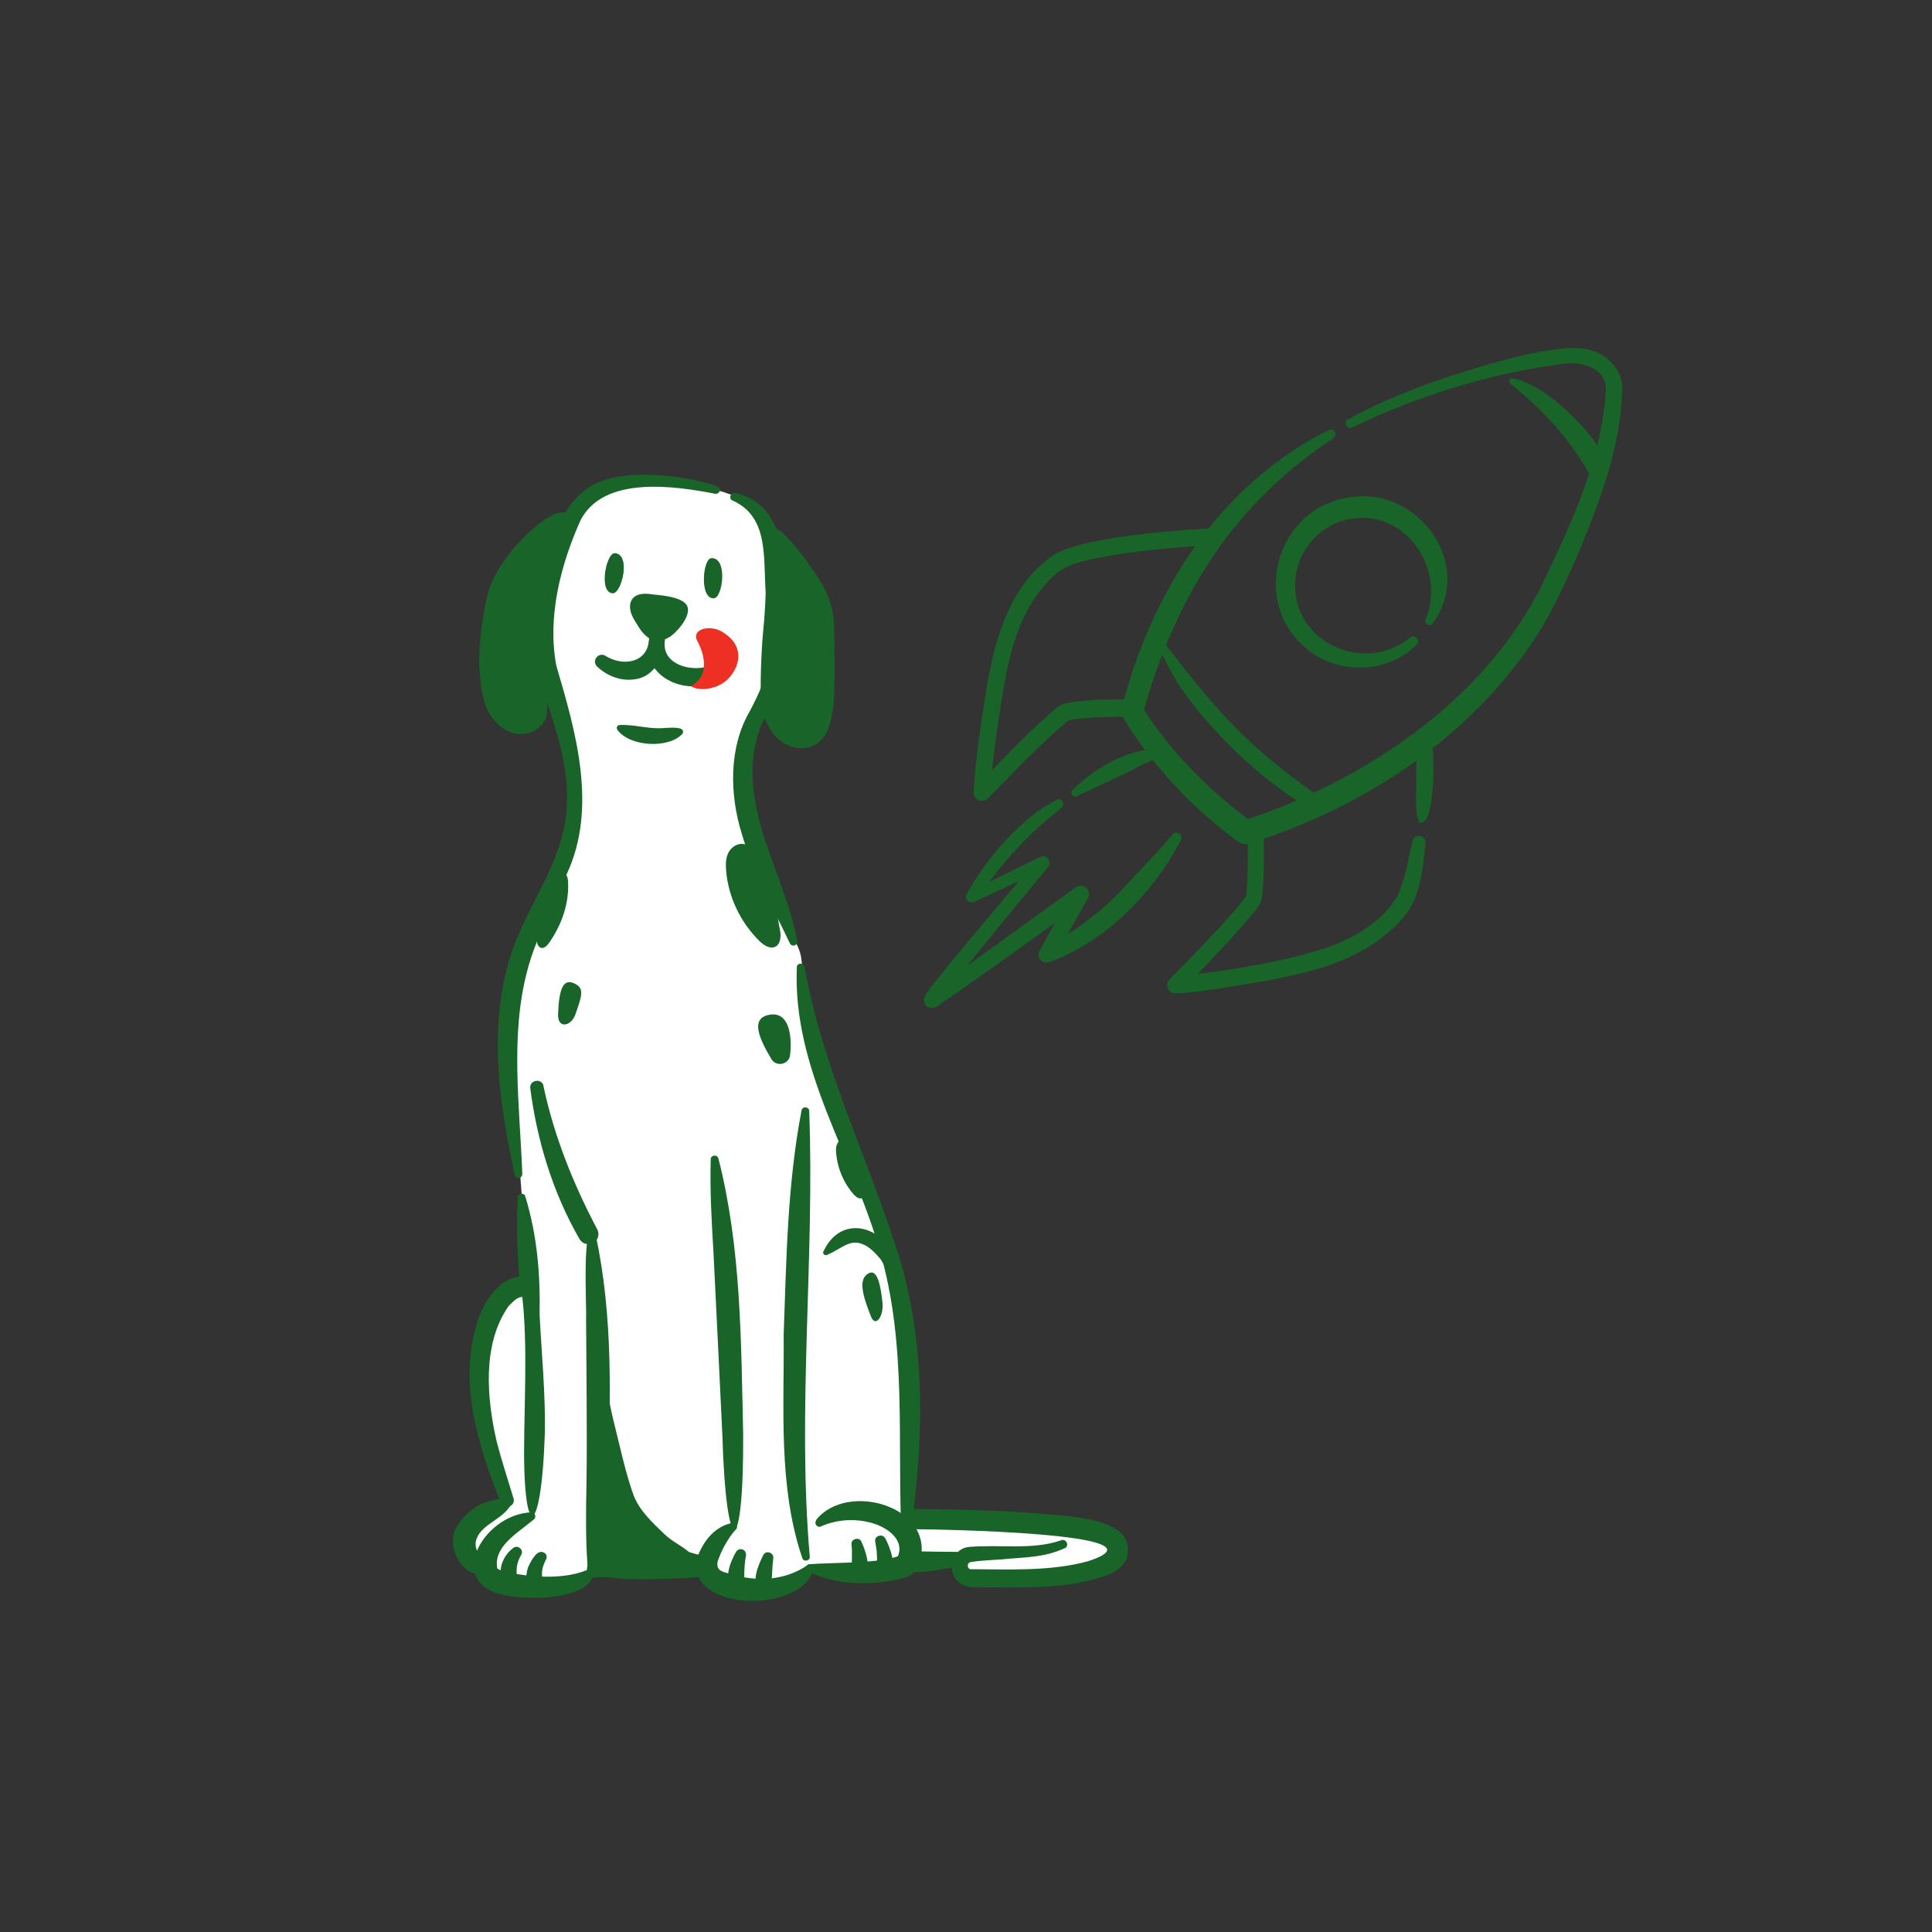 <svg width="161" height="161" viewBox="0 0 161 161" fill="none" xmlns="http://www.w3.org/2000/svg">
<rect x="0" y="0" width="161" height="161" fill="#333333" stroke="none"/>
<path d="M90.477 127.553C87.111 126.962 83.792 127.069 80.378 126.88C79.658 126.844 77.366 126.513 75.724 126.466C75.76 125.037 75.772 123.49 75.772 122.261C75.807 117.017 77.047 112.256 74.177 104.532C71.094 96.287 67.314 85.467 66.795 80.034C66.641 78.368 65.472 77.908 63.475 71.789C62.33 68.269 62.058 67.218 62.235 63.521C62.424 59.552 64.338 58.123 64.574 51.851C64.728 47.882 65.283 43.051 61.633 41.504C58.432 40.145 52.49 39.059 49.585 41.09C46.337 43.358 45.333 47.894 45.545 51.614C45.781 55.796 47.282 60.875 47.848 65.021C48.959 73.018 41.352 79.136 42.557 88.904C43.029 92.72 43.632 102.11 44.033 106.752C43.171 107.118 41.624 107.591 40.95 109.457C39.202 114.324 40.336 120.135 42.179 124.966C40.395 125.864 36.733 127.754 39.946 131.061C41.328 132.478 43.277 132.49 45.238 132.289C47.305 132.089 47.884 131.982 48.911 131.486C49.608 131.155 49.608 131.073 50.223 131.073C52.278 131.073 55.514 130.848 58.763 131.321C59.873 132.218 60.782 131.947 62.826 132.715C64.621 133.388 66.228 132.774 66.984 131.498C67.302 130.955 67.999 130.636 68.614 130.789C70.799 131.309 74.319 130.907 75.512 130.175C75.535 130.033 75.559 129.844 75.571 129.667C75.689 129.844 75.748 129.951 75.713 129.951C80.579 130.01 80.201 130.01 80.272 131.002C80.296 131.439 81.158 131.415 81.559 131.616C81.961 131.829 84.182 131.628 84.642 131.616C87.666 131.533 87.772 132.1 90.666 131.274C91.777 130.955 93.1 130.27 92.958 129.183C92.828 128.167 91.552 127.742 90.489 127.553H90.477Z" fill="white"/>
<path d="M54.179 49.501C53.671 49.454 53.104 49.466 52.762 49.832C52.502 50.104 52.455 50.529 52.537 50.895C52.62 51.261 52.809 51.592 53.01 51.911C53.364 52.501 53.777 53.139 54.427 53.328C54.959 53.482 55.549 53.293 55.986 52.95C56.565 52.501 57.841 51.025 57.12 50.293C56.529 49.69 54.947 49.596 54.179 49.513V49.501Z" fill="#196428"/>
<path d="M50.447 54.652C51.971 55.597 54.003 55.207 54.085 53.258C54.109 52.892 54.428 52.62 54.782 52.656C55.113 52.691 55.361 52.974 55.361 53.305C55.373 54.581 54.676 56.093 53.329 56.518C51.947 56.908 50.613 56.364 49.75 55.538C49.526 55.313 49.526 54.959 49.75 54.734C49.939 54.545 50.235 54.51 50.459 54.652H50.447Z" fill="#196428"/>
<path d="M55.41 53.34C55.115 55.147 57.064 55.868 58.564 55.632C59.143 55.549 59.627 55.301 59.863 54.947C60.324 54.273 61.364 54.947 60.95 55.643C60.454 56.494 59.615 56.86 58.848 57.049C56.355 57.746 53.261 55.891 54.182 53.068C54.406 52.336 55.529 52.596 55.41 53.352V53.34Z" fill="#196428"/>
<path d="M57.57 57.179C58.279 57.651 59.921 57.45 60.783 56.458C61.775 55.324 61.964 53.718 60.193 52.655C59.106 52.005 57.594 52.454 58.102 53.399C59.07 55.218 58.716 56.6 57.57 57.167V57.179Z" fill="#EE2F24"/>
<path d="M59.495 49.855C60.239 49.808 60.664 46.43 59.271 46.512C58.562 46.559 58.267 49.938 59.495 49.855Z" fill="#196428"/>
<path d="M51.062 49.442C51.806 49.477 52.621 46.17 51.227 46.099C50.519 46.063 49.846 49.383 51.062 49.442Z" fill="#196428"/>
<path d="M43.772 99.702C44.764 102.915 45.036 106.222 44.965 109.553C45.13 112.766 45.473 116.286 45.402 119.475C45.107 128.44 43.5 128.735 43.689 119.451C43.736 115.577 44.008 110.132 43.264 106.364C43.099 104.19 43.016 101.993 43.146 99.773C43.146 99.43 43.689 99.359 43.772 99.702Z" fill="#196428"/>
<path d="M59.614 41.15C56.094 40.465 50.294 39.65 48.38 43.347C46.715 47.079 45.593 51.403 46.361 55.478C47.979 60.97 49.822 67.301 47.223 72.853C46.113 75.617 44.66 78.121 43.963 80.802C42.498 86.224 43.301 92.023 43.526 97.835C43.526 98.012 43.396 98.154 43.219 98.166C43.065 98.166 42.923 98.059 42.9 97.918C41.66 92.189 40.738 86.165 42.333 80.353C43.526 75.995 46.467 72.676 47.117 68.329C47.778 63.947 45.983 59.99 44.731 55.832C44.093 52.749 44.506 49.713 45.392 46.819C47.188 41.008 49.148 39.13 55.432 39.638C56.909 39.78 58.373 40.039 59.779 40.536C59.944 40.595 60.027 40.772 59.968 40.937C59.909 41.091 59.743 41.173 59.59 41.138L59.614 41.15Z" fill="#196428"/>
<path d="M61.24 41.079C66.721 42.213 65.481 50.741 65.339 54.923C65.186 56.694 64.465 58.36 63.733 59.836C62.256 62.671 62.575 65.919 63.437 68.979C64.323 72.038 65.8 75.074 66.438 78.416C66.473 78.594 66.355 78.759 66.178 78.794C66.036 78.818 65.894 78.747 65.823 78.617C64.43 75.641 62.776 72.77 61.807 69.451C60.792 66.191 60.721 62.27 62.492 59.246C63.272 57.781 63.91 56.352 64.064 54.804C64.217 53.233 64.004 51.58 63.863 49.95C63.508 46.961 64.3 43.158 61.04 41.705C60.697 41.575 60.874 41.02 61.229 41.103L61.24 41.079Z" fill="#196428"/>
<path d="M65.031 77.662C65.079 78.122 65.031 78.701 64.594 78.902C64.146 79.103 63.638 78.76 63.295 78.429C61.689 76.847 60.685 74.72 60.508 72.535C60.472 72.098 60.472 71.637 60.626 71.224C60.779 70.811 61.134 70.445 61.582 70.35C62.138 70.232 62.716 70.551 63.047 71C63.72 71.885 64.193 73.409 64.346 73.964C64.5 74.519 65.02 77.662 65.02 77.662H65.031Z" fill="#196428"/>
<path d="M67.051 80.566C68.457 88.622 72.107 96.028 74.623 103.788C77.28 111.702 77.009 120.277 75.78 128.404C75.733 128.758 75.154 128.758 75.142 128.38C74.729 120.242 75.639 112.068 73.3 104.19C71.079 96.311 66.036 89.118 66.402 80.601C66.402 80.235 66.981 80.188 67.04 80.566H67.051Z" fill="#196428"/>
<path d="M41.729 125.227C39.863 120.538 38.173 115.258 39.768 110.202C40.264 108.454 41.835 105.997 44.032 106.423C45.072 106.659 44.776 108.218 43.737 108.088C43.123 107.994 42.816 108.431 42.379 108.844C40.17 112.01 40.559 116.486 41.386 120.113C41.788 121.684 42.308 123.254 42.792 124.861C43.005 125.534 41.977 125.889 41.729 125.215V125.227Z" fill="#196428"/>
<path d="M41.152 130.718C39.12 132.348 36.982 129.254 38.022 127.293C38.967 125.663 40.538 124.836 42.297 124.919C42.498 124.942 42.64 125.12 42.616 125.32C41.99 126.561 40.254 126.974 39.77 128.108C39.333 128.994 39.994 129.88 40.892 130.14C41.175 130.151 41.352 130.494 41.152 130.718Z" fill="#196428"/>
<path d="M44.47 126.632C43.112 127.777 40.926 128.97 41.493 130.919C41.175 130.4 41.387 130.789 41.919 130.919C44.021 131.463 46.927 131.664 48.911 130.837L49.041 130.719C49.171 130.612 49.348 130.624 49.455 130.754C49.75 133.282 44.257 133.341 42.568 133.022C36.828 132.337 40.123 126.195 44.257 126.029C44.588 125.994 44.742 126.455 44.47 126.632Z" fill="#196428"/>
<path d="M45.509 129.939C45.166 130.601 45.083 131.073 45.237 131.77L43.938 132.054C43.831 131.652 44.032 131.191 44.481 131.144C45.296 131.038 45.591 132.396 44.788 132.609C43.713 132.821 43.749 131.274 44.02 130.577C44.268 130.046 44.812 128.947 45.438 129.455C45.568 129.597 45.591 129.798 45.509 129.951V129.939Z" fill="#196428"/>
<path d="M43.444 129.549C43.114 130.14 43.031 130.506 43.054 131.144C43.054 131.924 41.897 132.006 41.767 131.25C41.566 130.435 42.145 129.431 42.783 128.994C43.137 128.699 43.669 129.16 43.444 129.549Z" fill="#196428"/>
<path d="M62.174 129.609C62.032 130.294 62.021 130.908 62.021 131.593C62.021 131.947 61.714 132.243 61.359 132.231C60.06 131.995 60.922 129.987 61.359 129.29C61.501 129.089 61.773 129.03 61.973 129.172C62.127 129.266 62.186 129.443 62.162 129.609H62.174Z" fill="#196428"/>
<path d="M64.443 129.833C64.349 130.541 64.349 131.191 64.289 131.888C64.254 132.254 63.935 132.514 63.569 132.478C62.364 132.183 63.262 130.27 63.616 129.573C63.841 129.159 64.49 129.384 64.443 129.844V129.833Z" fill="#196428"/>
<path d="M73.75 128.156C74.175 128.888 75.12 131.452 73.655 131.475C72.829 131.357 73.147 130.223 73.076 129.668C73.076 129.266 73.006 128.865 72.935 128.463C72.84 128.003 73.514 127.766 73.75 128.168V128.156Z" fill="#196428"/>
<path d="M71.771 128.439C72.113 129.16 72.916 131.416 71.605 131.475C71.286 131.451 71.026 131.203 71.003 130.884C70.944 130.128 71.05 129.431 70.956 128.699C70.908 128.238 71.57 128.049 71.782 128.451L71.771 128.439Z" fill="#196428"/>
<path d="M45.287 90.499C46.173 94.692 47.779 98.673 49.775 102.453C49.988 102.866 49.834 103.374 49.421 103.587C49.019 103.799 48.523 103.646 48.299 103.268C46.078 99.417 44.755 95.07 44.188 90.688C44.106 89.991 45.145 89.814 45.299 90.499H45.287Z" fill="#196428"/>
<path d="M49.631 102.867C51.108 109.682 50.895 116.722 50.612 123.644C50.612 124.293 49.997 132.373 48.958 130.471C48.793 128.144 48.828 125.864 48.875 123.573C48.934 119.592 48.864 113.852 48.84 109.812C48.911 109.162 48.426 101.083 49.619 102.855L49.631 102.867Z" fill="#196428"/>
<path d="M59.864 96.524C61.777 104.013 61.754 111.82 61.931 119.486C61.99 129.975 60.513 130.223 60.194 119.533C60.017 115.73 59.639 108.064 59.45 104.261C59.297 101.721 59.155 99.182 59.226 96.607C59.226 96.252 59.769 96.181 59.852 96.524H59.864Z" fill="#196428"/>
<path d="M61.302 127.471C60.641 128.203 60.085 129.266 59.802 130.129C59.636 131.015 60.381 130.991 61.219 131.263C63.263 131.818 65.46 131.664 67.231 130.471C67.468 130.247 67.869 130.507 67.763 130.814C66.806 134.546 56.743 134.322 58.16 129.633C58.715 128.286 59.613 127.199 61.042 126.904C61.361 126.845 61.55 127.27 61.314 127.471H61.302Z" fill="#196428"/>
<path d="M67.434 92.579C67.895 104.769 66.419 117.573 67.482 129.727C67.505 130.081 66.962 130.188 66.856 129.833C64.836 123.868 65.356 117.372 65.308 111.159C65.533 104.922 65.615 98.674 66.797 92.532C66.856 92.177 67.423 92.213 67.434 92.579Z" fill="#196428"/>
<path d="M50.272 114.077C51.288 119.451 52.197 124.944 53.981 130.117C54.217 130.79 53.213 131.204 52.906 130.554C50.65 125.381 49.268 119.853 49.008 114.207C48.984 113.439 50.142 113.321 50.272 114.089V114.077Z" fill="#196428"/>
<path d="M49.336 130.141C50.222 129.893 51.108 129.987 51.982 129.94C54.179 129.904 56.801 130.613 58.975 130.424C59.199 130.4 59.412 130.566 59.435 130.79C59.459 131.003 59.317 131.192 59.128 131.239C58.219 131.475 57.463 131.475 56.66 131.523C54.817 131.593 52.584 131.688 50.766 131.452C50.612 131.428 49.903 131.44 49.856 131.416C49.017 131.747 48.498 130.471 49.336 130.129V130.141Z" fill="#196428"/>
<path d="M67.988 126.692C70.575 123.349 78.17 125.581 76.599 130.33C76.445 130.908 75.808 131.357 75.453 131.464C72.831 132.16 69.76 132.172 67.303 130.932C67.043 130.779 67.15 130.353 67.457 130.353C69.264 130.2 73.067 130.306 74.745 129.715C74.851 129.68 74.933 129.586 74.815 129.715C74.792 129.739 74.756 129.834 74.792 129.751C75.418 128.452 74.13 127.306 72.547 126.881C71.213 126.55 69.795 126.597 68.413 127.2C68.118 127.353 67.799 126.951 68.024 126.703L67.988 126.692Z" fill="#196428"/>
<path d="M68.612 104.307C70.349 100.528 74.931 102.772 74.754 106.28C74.447 107.119 73.514 104.969 73.278 104.815C72.616 104.024 71.695 103.209 70.585 103.705C70.077 103.929 69.569 104.296 68.919 104.579C68.742 104.674 68.529 104.473 68.612 104.296V104.307Z" fill="#196428"/>
<path d="M68.416 48.532C69.196 49.819 69.503 50.977 69.515 52.477C69.526 53.977 69.645 57.71 69.397 59.186C69.196 60.367 68.936 61.679 67.648 62.187C67.034 62.434 66.337 62.399 65.735 62.139C64.341 61.549 63.644 60.108 63.455 58.678C63.302 57.497 63.455 54.072 63.573 52.891C63.739 51.225 63.833 49.56 63.845 47.882C63.845 47.067 63.845 46.252 63.821 45.437C63.821 45.307 63.809 45.177 63.798 45.036C63.739 44.28 64.648 43.843 65.192 44.362C66.562 45.65 67.932 47.752 68.404 48.52L68.416 48.532Z" fill="#196428"/>
<path d="M40.871 48.816C40.269 50.375 39.844 53.966 39.95 55.631C40.021 56.694 40.151 58.147 40.6 59.116C41.06 60.072 41.887 60.911 42.938 61.124C43.978 61.336 45.194 60.781 45.513 59.754C45.655 59.281 45.608 58.395 45.572 57.899C45.383 55.466 45.537 50.776 46.009 48.379C46.257 47.15 46.588 45.934 47.002 44.752C47.143 44.351 47.781 43.004 47.037 42.733C45.95 42.331 42.1 45.615 40.871 48.804V48.816Z" fill="#196428"/>
<path d="M88.718 129.018C86.981 129.833 85.257 129.762 83.438 129.951C82.599 130.01 81.654 130.046 80.934 130.164C80.52 130.235 80.615 130.719 80.851 130.766C84.04 130.778 87.584 130.955 90.655 130.105C98.049 127.73 77.591 127.435 76.233 127.435C75.134 127.435 75.134 125.746 76.244 125.746C79.717 125.782 83.19 125.864 86.674 126.124C88.871 126.408 95.013 126.337 93.856 129.987C93.454 130.695 92.923 130.955 92.474 131.18C90.312 132.03 87.985 132.219 85.788 132.278C84.525 132.313 83.142 132.278 81.867 132.278C81.347 132.254 80.875 132.349 80.308 132.101C78.749 131.428 79.115 129.077 80.745 128.912C83.308 128.687 85.966 129.183 88.363 128.38C88.8 128.132 89.178 128.782 88.73 129.03L88.718 129.018Z" fill="#196428"/>
<path d="M80.179 130.458C78.632 130.754 77.096 131.12 75.49 130.99C74.462 130.884 74.509 129.336 75.537 129.301C76.257 129.277 77.013 129.277 77.781 129.301C78.549 129.325 79.305 129.301 80.096 129.336C80.415 129.36 80.651 129.62 80.628 129.939C80.616 130.199 80.427 130.411 80.179 130.458Z" fill="#196428"/>
<path d="M51.641 60.415C52.976 60.368 54.098 60.793 55.409 60.663C55.693 60.663 57.216 60.474 56.874 61.147C55.704 62.423 52.444 62.222 51.44 60.805C51.334 60.651 51.44 60.427 51.641 60.415Z" fill="#196428"/>
<path d="M65.842 87.913C65.759 88.716 64.696 88.941 64.283 88.256C63.362 86.708 62.369 84.771 64.236 84.547C65.736 84.37 66.019 86.248 65.842 87.913Z" fill="#196428"/>
<path d="M46.505 84.51C46.458 85.763 47.604 85.55 47.958 84.51C48.502 82.928 48.714 82.361 47.876 81.959C46.907 81.499 46.588 82.444 46.505 84.522V84.51Z" fill="#196428"/>
<path d="M73.542 108.583C73.648 109.681 72.963 110.662 72.585 109.717C71.935 108.075 71.439 106.563 72.42 106.091C73.069 105.772 73.376 106.941 73.542 108.583Z" fill="#196428"/>
<path d="M44.777 78.097C44.754 78.274 44.73 78.463 44.777 78.64C44.825 78.817 44.966 78.971 45.143 78.995C45.38 79.018 45.581 78.805 45.722 78.617C46.809 77.093 47.47 75.227 47.329 73.36C47.305 73.112 47.222 72.817 46.974 72.77C46.714 72.734 46.549 73.018 46.455 73.266C45.876 74.742 45.049 76.219 44.777 78.097Z" fill="#196428"/>
<path d="M69.666 95.862C69.725 97.209 70.257 98.532 71.142 99.536C71.32 99.725 71.556 99.926 71.804 99.855C72.135 99.76 72.17 99.323 72.135 98.981C71.993 97.871 71.65 96.796 71.131 95.815C70.93 95.425 70.753 94.918 70.292 94.941C69.831 94.965 69.642 95.461 69.666 95.851V95.862Z" fill="#196428"/>
<path d="M58.775 129.644C58.208 129.597 57.913 129.479 57.416 129.337C56.755 128.77 56.011 128.463 55.385 127.861C54.428 126.939 53.27 125.876 52.798 124.601C52.325 123.301 51.936 121.742 51.617 120.407C51.274 118.99 50.92 117.573 50.589 116.143C49.751 112.529 49.432 131.144 49.184 131.144C50.129 130.849 55.822 131.121 58.066 130.979C58.137 130.979 58.196 130.979 58.255 130.967C58.515 130.944 58.716 130.92 58.834 130.885C58.007 130.707 59.802 129.727 58.775 129.656V129.644Z" fill="#196428"/>
<path d="M111.134 36.506C102.67 42.061 97.896 49.885 95.228 59.511L95.135 58.848C97.514 62.624 100.782 65.916 104.379 68.545L103.528 68.389C104.94 67.968 106.415 67.406 107.819 66.805C116.228 63.209 124.06 57.319 128.328 49.081C130.793 43.933 133.429 38.496 133.804 32.731C134.053 30.843 132.111 30.125 130.481 30.297C124.38 31.054 118.241 32.926 112.702 35.617C112.265 35.843 111.907 35.172 112.343 34.938C115.128 33.417 118.093 32.231 121.104 31.256C124.138 30.328 127.118 29.353 130.403 29.025C131.222 28.979 132.127 28.955 133.032 29.345C134.404 29.891 135.348 31.272 135.169 32.739C135.036 37.177 133.422 41.437 131.791 45.485C130.535 48.411 129.232 51.383 127.376 53.996C121.798 61.953 113.264 67.429 104.059 70.316C103.755 70.401 103.443 70.339 103.209 70.16C100.322 68.053 97.74 65.549 95.579 62.71C94.854 61.758 94.183 60.806 93.551 59.722C93.426 59.511 93.403 59.27 93.457 59.059C95.93 49.394 101.602 40.36 110.736 35.836C111.158 35.625 111.517 36.226 111.127 36.491L111.134 36.506Z" fill="#196428"/>
<path d="M101.19 45.423C98.389 45.572 95.557 45.806 92.804 46.25C91.173 46.578 89.441 46.757 88.147 47.693C85.206 50.174 84.191 53.919 83.575 57.686C83.146 60.409 82.678 63.303 82.545 66.018L81.336 65.534C83.599 63.28 85.72 60.9 88.209 58.864C88.318 58.786 88.443 58.716 88.568 58.661C90.323 58.248 92.086 58.342 93.857 58.256C94.816 58.256 94.855 59.691 93.888 59.722C92.289 59.769 90.627 59.73 89.067 60.011C89.067 60.011 89.098 60.003 89.09 60.011C89.044 60.042 88.927 60.12 88.88 60.159C86.586 62.109 84.472 64.356 82.35 66.509C82.093 66.798 81.633 66.821 81.352 66.548C81.204 66.408 81.133 66.213 81.141 66.025C81.289 63.069 81.75 60.346 82.194 57.46C82.889 53.216 84.277 48.224 88.295 45.977C89.738 45.376 91.158 45.119 92.585 44.869C95.433 44.409 98.272 44.175 101.135 44.027C102.056 43.996 102.134 45.376 101.197 45.431L101.19 45.423Z" fill="#196428"/>
<path d="M98.435 70.003C96.025 74.481 92.288 78.366 87.451 80.176C87.108 80.308 86.718 80.137 86.586 79.793C86.508 79.598 86.531 79.388 86.632 79.224C87.561 77.531 88.505 75.838 89.456 74.153L90.478 75.066C86.859 77.664 81.858 81.283 78.223 83.772L78.121 83.842C78.075 83.873 78.043 83.897 77.973 83.928C77.747 84.037 77.427 84.037 77.209 83.819C77.068 83.741 76.975 83.366 77.006 83.28C77.1 82.727 77.763 82.087 78.075 81.634C80.181 78.974 84.284 74.177 86.507 71.54L87.155 72.382L81.18 75.16C80.938 75.269 80.657 75.16 80.548 74.926C80.477 74.777 80.493 74.621 80.563 74.489C81.905 72.094 83.645 69.949 85.751 68.178C86.453 67.585 87.233 67.086 88.037 66.657C88.224 66.555 88.466 66.625 88.567 66.82C88.653 66.992 88.614 67.195 88.466 67.312C87.093 68.404 85.798 69.558 84.612 70.853C83.442 72.141 82.342 73.529 81.382 74.972L80.766 74.309L86.679 71.407C87.186 71.142 87.709 71.821 87.342 72.242C85.142 74.918 81.148 79.731 79.073 82.422C78.894 82.672 78.395 83.304 78.246 83.569C78.332 83.405 78.285 83.054 78.09 82.89C77.872 82.688 77.552 82.672 77.365 82.797C77.396 82.773 77.466 82.727 77.498 82.703C81 80.215 86.086 76.486 89.651 73.943C89.963 73.716 90.4 73.787 90.626 74.099C90.79 74.325 90.798 74.621 90.665 74.855C89.722 76.54 88.754 78.225 87.787 79.895L86.968 78.943C89.612 77.679 92.031 75.791 93.996 73.599C95.252 72.281 96.532 70.955 97.686 69.558C97.99 69.161 98.654 69.582 98.412 70.027L98.435 70.003Z" fill="#196428"/>
<path d="M89.371 65.838C91.165 64.099 93.357 62.765 95.853 62.429C96.243 62.398 97.453 62.195 97.343 62.96C97.281 63.178 97.062 63.264 96.86 63.225C95.752 63.202 94.473 64.2 93.404 64.629L89.753 66.338C89.441 66.517 89.121 66.08 89.371 65.831V65.838Z" fill="#196428"/>
<path d="M132.353 39.353C130.738 36.451 128.437 34.033 125.839 31.958C125.285 30.819 128.226 32.348 128.515 32.597C130.761 34.127 132.61 36.108 133.991 38.456C134.248 38.901 134.092 39.47 133.648 39.728C133.187 39.993 132.602 39.821 132.353 39.345V39.353Z" fill="#196428"/>
<path d="M118.047 53.731C115.582 56.22 111.182 56.274 108.623 53.825C104.185 49.885 106.533 42.272 112.415 41.46C118.203 40.446 122.954 47.077 119.389 51.96C119.162 52.28 118.648 51.984 118.796 51.625C120.528 47.498 117.22 42.521 112.68 43.223C109.903 43.582 107.757 46.242 107.937 49.043C108.093 53.747 113.944 56.134 117.509 53.115C117.906 52.795 118.414 53.364 118.055 53.723L118.047 53.731Z" fill="#196428"/>
<path d="M109.428 67.554C106.635 65.916 104.162 63.887 101.924 61.571C99.724 59.261 97.633 56.726 96.533 53.691C96.432 53.442 96.798 53.239 96.954 53.465C99.778 57.194 102.68 60.798 106.362 63.708C107.571 64.683 108.827 65.643 110.099 66.477C110.77 66.914 110.13 67.959 109.436 67.554H109.428Z" fill="#196428"/>
<path d="M118.79 70.246C118.595 72.219 118.431 74.341 117.277 76.049C113.493 80.878 106.909 81.479 101.308 82.423C100.208 82.579 99.155 82.727 97.977 82.789C97.369 82.828 97.025 82.025 97.462 81.612C99.179 79.872 100.903 78.109 102.517 76.291C102.97 75.784 103.399 75.293 103.773 74.778C103.843 74.684 103.843 74.575 103.867 74.403C104.007 72.921 103.984 71.4 103.976 69.894C103.968 69.52 104.265 69.216 104.639 69.208C105.006 69.208 105.31 69.497 105.318 69.871C105.318 71.431 105.349 72.992 105.193 74.567C105.17 74.934 105.006 75.41 104.741 75.714C102.775 78.156 100.583 80.317 98.453 82.579C98.453 82.579 97.93 81.393 97.946 81.401C102.057 80.917 106.55 80.262 110.505 78.998C112.861 78.163 115.202 76.822 116.489 74.614C117.097 73.202 117.362 71.618 117.706 70.09C117.831 69.434 118.837 69.575 118.782 70.238L118.79 70.246Z" fill="#196428"/>
<path d="M119.303 61.773C119.545 62.725 119.646 68.779 118.328 68.568C117.969 68.045 118.039 67.32 118 66.751L118.023 65.12C118.023 65.097 118.031 61.883 118.039 61.859C118.039 61.087 119.186 61.009 119.303 61.766V61.773Z" fill="#196428"/>
</svg>
